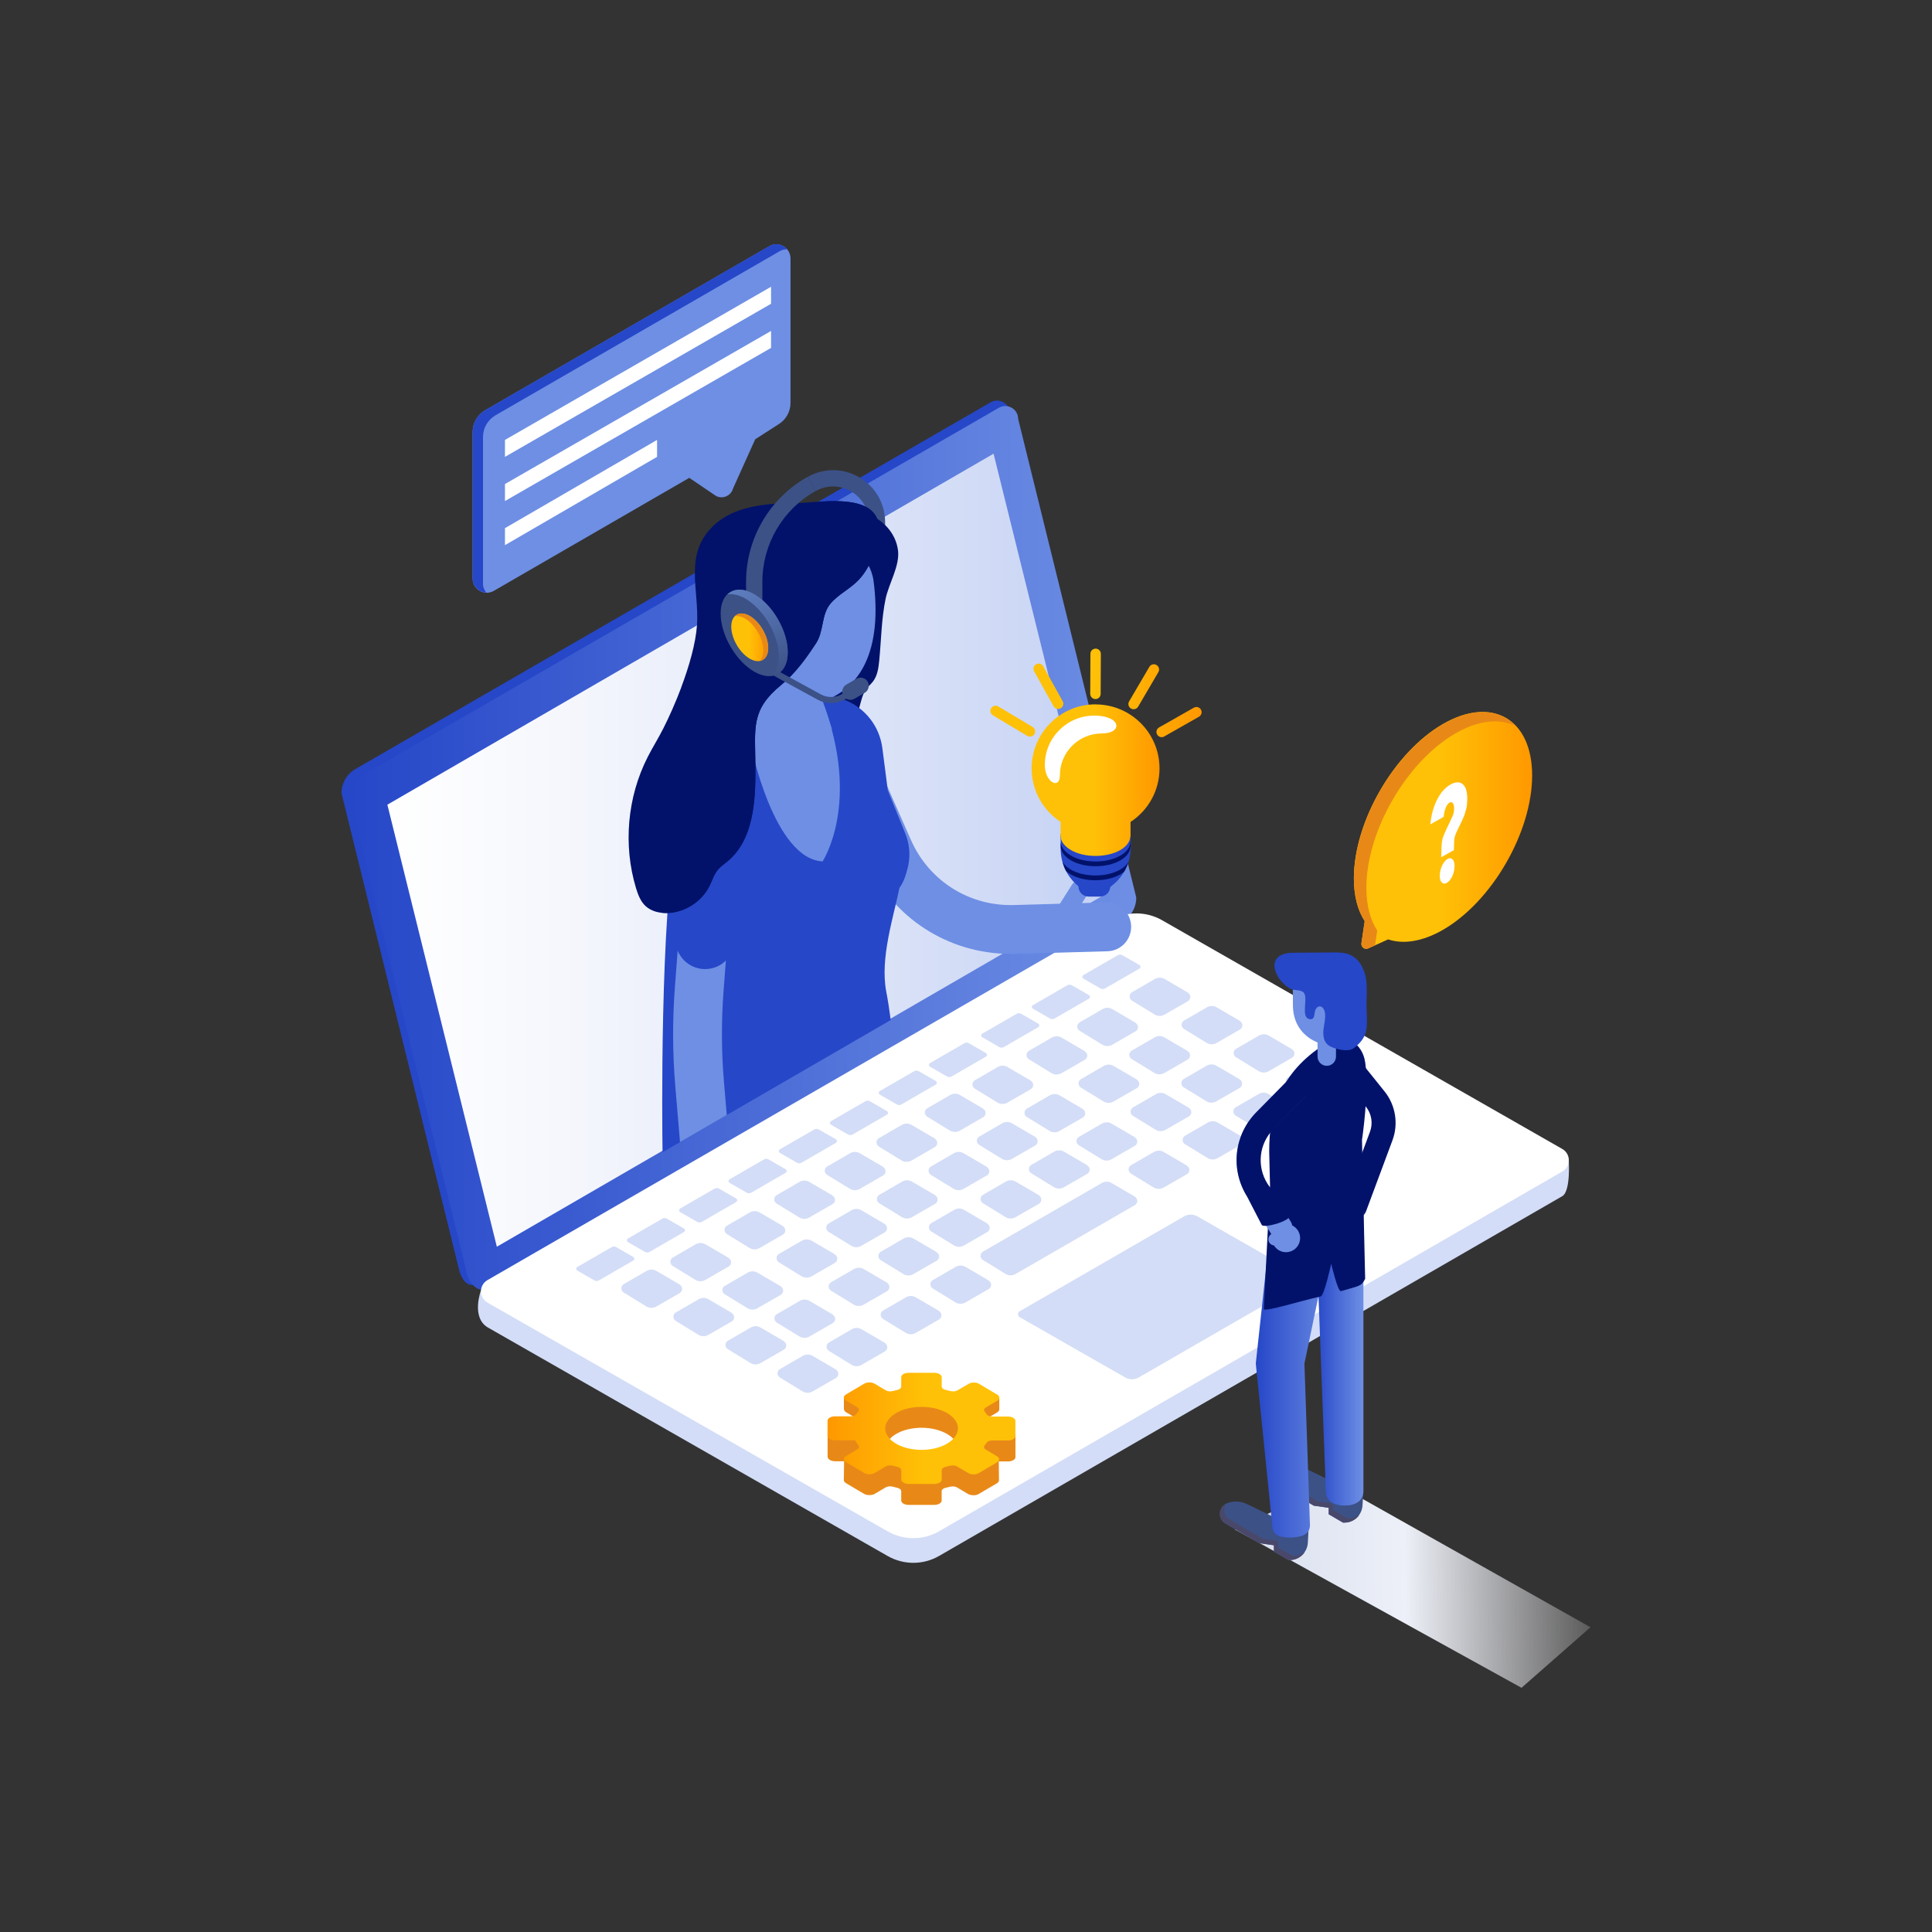 <?xml version="1.0" encoding="UTF-8"?>
<svg xmlns="http://www.w3.org/2000/svg" xmlns:xlink="http://www.w3.org/1999/xlink" viewBox="0 0 300 300">
  <rect x="0" y="0" width="300" height="300" fill="#333333" stroke="none"/>
  <defs>
    <style>
      .cls-1, .cls-2 {
        fill: #2647c8;
      }

      .cls-3 {
        fill: url(#Naamloos_verloop_36);
      }

      .cls-4 {
        fill: url(#linear-gradient-8);
      }

      .cls-5 {
        fill: url(#linear-gradient-7);
      }

      .cls-6 {
        fill: url(#linear-gradient-5);
      }

      .cls-7 {
        fill: url(#linear-gradient-6);
      }

      .cls-8 {
        fill: url(#linear-gradient-9);
      }

      .cls-9 {
        fill: url(#linear-gradient-4);
      }

      .cls-10 {
        fill: url(#linear-gradient-3);
      }

      .cls-11 {
        fill: url(#linear-gradient-2);
      }

      .cls-2 {
        mix-blend-mode: multiply;
      }

      .cls-12 {
        fill: url(#linear-gradient);
      }

      .cls-13 {
        isolation: isolate;
      }

      .cls-14 {
        fill: #49486a;
      }

      .cls-15 {
        fill: #d3ddf7;
      }

      .cls-16 {
        fill: #fff;
      }

      .cls-17 {
        fill: url(#linear-gradient-10);
      }

      .cls-18 {
        fill: #3c5186;
      }

      .cls-19 {
        fill: #e88917;
      }

      .cls-20 {
        fill: #02126a;
      }

      .cls-21 {
        fill: #2842a2;
      }

      .cls-22 {
        fill: #6e8fe4;
      }
    </style>
    <linearGradient id="Naamloos_verloop_36" data-name="Naamloos verloop 36" x1="225.39" y1="220.82" x2="280.38" y2="220.82" gradientTransform="translate(-36.94 29.35) rotate(-.9)" gradientUnits="userSpaceOnUse">
      <stop offset="0" stop-color="#d6dded"/>
      <stop offset=".48" stop-color="#edf0f8"/>
      <stop offset="1" stop-color="#fbfbfd" stop-opacity=".2"/>
    </linearGradient>
    <linearGradient id="linear-gradient" x1="54.31" y1="131.67" x2="176.44" y2="131.67" gradientUnits="userSpaceOnUse">
      <stop offset="0" stop-color="#2647c8"/>
      <stop offset="1" stop-color="#6e8fe4"/>
    </linearGradient>
    <linearGradient id="linear-gradient-2" x1="60.15" y1="132.02" x2="171.29" y2="132.02" gradientUnits="userSpaceOnUse">
      <stop offset="0" stop-color="#fff"/>
      <stop offset=".27" stop-color="#f4f6fc"/>
      <stop offset=".74" stop-color="#d7e0f7"/>
      <stop offset="1" stop-color="#c5d2f4"/>
    </linearGradient>
    <linearGradient id="linear-gradient-3" x1="204.24" y1="209.56" x2="211.7" y2="209.56" xlink:href="#linear-gradient"/>
    <linearGradient id="linear-gradient-4" x1="195" y1="211.93" x2="207.45" y2="211.93" xlink:href="#linear-gradient"/>
    <linearGradient id="linear-gradient-5" x1="122.52" y1="104.31" x2="114.94" y2="91.21" gradientUnits="userSpaceOnUse">
      <stop offset="0" stop-color="#3c5186"/>
      <stop offset=".12" stop-color="#40578d"/>
      <stop offset=".69" stop-color="#5572b0"/>
      <stop offset="1" stop-color="#5d7dbe"/>
    </linearGradient>
    <linearGradient id="linear-gradient-6" x1="113.55" y1="98.96" x2="119.29" y2="98.96" gradientUnits="userSpaceOnUse">
      <stop offset=".48" stop-color="#ffc107"/>
      <stop offset="1" stop-color="#ff9800"/>
    </linearGradient>
    <linearGradient id="linear-gradient-7" x1="160.2" y1="121.14" x2="180.07" y2="121.14" xlink:href="#linear-gradient-6"/>
    <linearGradient id="linear-gradient-8" x1="153.79" y1="107.59" x2="186.59" y2="107.59" xlink:href="#linear-gradient-6"/>
    <linearGradient id="linear-gradient-9" x1="210.23" y1="128.94" x2="237.91" y2="128.94" xlink:href="#linear-gradient-6"/>
    <linearGradient id="linear-gradient-10" x1="3140.47" y1="221.79" x2="3169.64" y2="221.79" gradientTransform="translate(3298.16) rotate(-180) scale(1 -1)" xlink:href="#linear-gradient-6"/>
  </defs>
  <g class="cls-13">
    <g id="Laag_1" data-name="Laag 1">
      <g>
        <polygon class="cls-3" points="207.09 230.22 191.74 237.49 236.26 262.08 246.97 252.68 207.09 230.22"/>
        <g>
          <path class="cls-1" d="M55.2,119.41l98.62-56.94c1.33-.77,3,.19,3,1.73l18.34,74.32c0,1.55-.83,2.99-2.17,3.76l-98.62,56.94c-1.33.77-2.37.13-3-1.73l-18.34-74.32c0-1.55.83-2.99,2.17-3.76Z"/>
          <path class="cls-12" d="M56.48,120.26l98.62-56.94c1.33-.77,3,.19,3,1.73l18.34,74.32c0,1.55-.83,2.99-2.17,3.76l-98.62,56.94c-1.33.77-2.56-.72-3-1.73l-18.34-74.32c0-1.55.83-2.99,2.17-3.76Z"/>
          <polygon class="cls-11" points="60.15 124.95 154.28 70.45 171.29 139.05 77.15 193.59 60.15 124.95"/>
          <path class="cls-15" d="M180.44,146.72l63.15,33.31s.35,4.93-1,5.71l-96.76,55.86c-2.47,1.43-5.51,1.43-7.99.02l-62.14-35.52c-2.57-1.59-1.02-5.72-1.02-5.72l97.77-53.64c2.47-1.43,5.51-1.43,7.99-.02Z"/>
          <path class="cls-16" d="M180.44,142.89l62.15,35.52c1.35.77,1.36,2.72,0,3.5l-96.76,55.86c-2.47,1.43-5.51,1.43-7.99.02l-62.14-35.52c-1.35-.77-1.36-2.72,0-3.5l96.76-55.86c2.47-1.43,5.51-1.43,7.99-.02Z"/>
          <path class="cls-15" d="M185.95,188.89l16.38,9.36c.36.2.36.72,0,.92l-25.5,14.72c-.65.38-1.45.38-2.11,0l-16.38-9.36c-.36-.2-.36-.72,0-.92l25.5-14.72c.65-.38,1.45-.38,2.11,0Z"/>
          <path class="cls-15" d="M173.58,148.32l-5.35,3.09c-.21.12-.21.43,0,.55l2.66,1.53c.21.12.48.12.69,0l5.35-3.09c.21-.12.21-.43,0-.55l-2.66-1.53c-.21-.12-.48-.12-.69,0Z"/>
          <path class="cls-15" d="M165.74,152.99l-5.35,3.09c-.21.12-.21.43,0,.55l2.66,1.53c.21.12.48.12.69,0l5.35-3.09c.21-.12.21-.43,0-.55l-2.66-1.53c-.21-.12-.48-.12-.69,0Z"/>
          <path class="cls-15" d="M157.87,157.42l-5.35,3.09c-.21.12-.21.43,0,.55l2.66,1.53c.21.12.48.12.69,0l5.35-3.09c.21-.12.21-.43,0-.55l-2.66-1.53c-.21-.12-.48-.12-.69,0Z"/>
          <path class="cls-15" d="M149.75,161.99l-5.35,3.09c-.21.12-.21.43,0,.55l2.66,1.53c.21.12.48.12.69,0l5.35-3.09c.21-.12.21-.43,0-.55l-2.66-1.53c-.21-.12-.48-.12-.69,0Z"/>
          <path class="cls-15" d="M141.96,166.33l-5.35,3.09c-.21.12-.21.43,0,.55l2.66,1.53c.21.12.48.12.69,0l5.35-3.09c.21-.12.21-.43,0-.55l-2.66-1.53c-.21-.12-.48-.12-.69,0Z"/>
          <path class="cls-15" d="M134.38,171l-5.35,3.09c-.21.12-.21.43,0,.55l2.66,1.53c.21.12.48.12.69,0l5.35-3.09c.21-.12.21-.43,0-.55l-2.66-1.53c-.21-.12-.48-.12-.69,0Z"/>
          <path class="cls-15" d="M126.45,175.38l-5.35,3.09c-.21.12-.21.43,0,.55l2.66,1.53c.21.12.48.12.69,0l5.35-3.09c.21-.12.21-.43,0-.55l-2.66-1.53c-.21-.12-.48-.12-.69,0Z"/>
          <path class="cls-15" d="M118.64,180.03l-5.35,3.09c-.21.12-.21.43,0,.55l2.66,1.53c.21.12.48.12.69,0l5.35-3.09c.21-.12.21-.43,0-.55l-2.66-1.53c-.21-.12-.48-.12-.69,0Z"/>
          <path class="cls-15" d="M110.96,184.57l-5.35,3.09c-.21.12-.21.43,0,.55l2.66,1.53c.21.12.48.12.69,0l5.35-3.09c.21-.12.21-.43,0-.55l-2.66-1.53c-.21-.12-.48-.12-.69,0Z"/>
          <path class="cls-15" d="M102.85,189.23l-5.35,3.09c-.21.12-.21.43,0,.55l2.66,1.53c.21.12.48.12.69,0l5.35-3.09c.21-.12.21-.43,0-.55l-2.66-1.53c-.21-.12-.48-.12-.69,0Z"/>
          <path class="cls-15" d="M94.99,193.65l-5.35,3.09c-.21.12-.21.43,0,.55l2.66,1.53c.21.12.48.12.69,0l5.35-3.09c.21-.12.21-.43,0-.55l-2.66-1.53c-.21-.12-.48-.12-.69,0Z"/>
          <g>
            <path class="cls-15" d="M184.48,154.14l-3.63-2.12c-.47-.28-1.05-.28-1.53,0l-3.54,2.05c-.5.29-.5,1-.02,1.3l3.52,2.16c.47.29,1.07.3,1.55.02l3.63-2.09c.5-.29.5-1.01,0-1.3Z"/>
            <path class="cls-15" d="M176.35,158.82l-3.63-2.12c-.47-.28-1.05-.28-1.53,0l-3.54,2.05c-.5.29-.51,1-.02,1.3l3.52,2.16c.47.29,1.07.3,1.55.02l3.63-2.09c.5-.29.5-1.01,0-1.3Z"/>
            <path class="cls-15" d="M168.47,163.24l-3.63-2.12c-.47-.28-1.05-.28-1.53,0l-3.54,2.05c-.5.29-.5,1-.02,1.3l3.52,2.16c.47.29,1.07.3,1.55.02l3.63-2.09c.5-.29.5-1.01,0-1.3Z"/>
            <path class="cls-15" d="M160.08,167.81l-3.63-2.12c-.47-.28-1.05-.28-1.53,0l-3.54,2.05c-.5.29-.51,1-.02,1.3l3.52,2.16c.47.29,1.07.3,1.55.02l3.63-2.09c.5-.29.5-1.01,0-1.31Z"/>
            <path class="cls-15" d="M152.69,172.16l-3.63-2.12c-.47-.28-1.05-.28-1.53,0l-3.54,2.05c-.5.29-.5,1-.02,1.3l3.52,2.16c.47.29,1.07.3,1.55.02l3.63-2.09c.5-.29.5-1.01,0-1.31Z"/>
            <path class="cls-15" d="M145.18,176.8l-3.63-2.12c-.47-.28-1.05-.28-1.53,0l-3.54,2.05c-.5.29-.5,1-.02,1.3l3.52,2.16c.47.29,1.07.3,1.55.02l3.63-2.09c.5-.29.5-1.01,0-1.31Z"/>
            <path class="cls-15" d="M137.15,181.2l-3.63-2.12c-.47-.28-1.05-.28-1.53,0l-3.54,2.05c-.5.29-.5,1-.02,1.3l3.52,2.16c.47.29,1.07.3,1.55.02l3.63-2.09c.5-.29.5-1.01,0-1.3Z"/>
            <path class="cls-15" d="M129.3,185.65l-3.63-2.12c-.47-.28-1.05-.28-1.53,0l-3.54,2.05c-.5.29-.5,1-.02,1.3l3.52,2.16c.47.29,1.07.3,1.55.02l3.63-2.09c.5-.29.5-1.01,0-1.3Z"/>
            <path class="cls-15" d="M121.58,190.39l-3.63-2.12c-.47-.28-1.05-.28-1.53,0l-3.54,2.05c-.5.29-.5,1-.02,1.3l3.52,2.16c.47.29,1.07.3,1.55.02l3.63-2.09c.5-.29.5-1.01,0-1.31Z"/>
            <path class="cls-15" d="M113.17,195.34l-3.63-2.12c-.47-.28-1.05-.28-1.53,0l-3.54,2.05c-.5.29-.5,1-.02,1.3l3.52,2.16c.47.29,1.07.3,1.55.02l3.63-2.09c.5-.29.5-1.01,0-1.3Z"/>
            <path class="cls-15" d="M105.56,199.47l-3.63-2.12c-.47-.28-1.05-.28-1.53,0l-3.54,2.05c-.5.29-.5,1-.02,1.3l3.52,2.16c.47.29,1.07.3,1.55.02l3.63-2.09c.5-.29.5-1.01,0-1.31Z"/>
          </g>
          <g>
            <path class="cls-15" d="M192.56,158.54l-3.63-2.12c-.47-.28-1.05-.28-1.53,0l-3.54,2.05c-.5.29-.5,1-.02,1.3l3.52,2.16c.47.29,1.07.3,1.55.02l3.63-2.09c.5-.29.5-1.01,0-1.31Z"/>
            <path class="cls-15" d="M184.44,163.21l-3.63-2.12c-.47-.28-1.05-.28-1.53,0l-3.54,2.05c-.5.29-.5,1-.02,1.3l3.52,2.16c.47.29,1.07.3,1.55.02l3.63-2.09c.5-.29.5-1.01,0-1.3Z"/>
            <path class="cls-15" d="M176.55,167.64l-3.63-2.12c-.47-.28-1.05-.28-1.53,0l-3.54,2.05c-.5.29-.5,1-.02,1.3l3.52,2.16c.47.29,1.07.3,1.55.02l3.63-2.09c.5-.29.5-1.01,0-1.3Z"/>
            <path class="cls-15" d="M168.16,172.21l-3.63-2.12c-.47-.28-1.05-.28-1.53,0l-3.54,2.05c-.5.29-.5,1-.02,1.3l3.52,2.16c.47.29,1.07.3,1.55.02l3.63-2.09c.5-.29.5-1.01,0-1.3Z"/>
            <path class="cls-15" d="M160.77,176.55l-3.63-2.12c-.47-.28-1.05-.28-1.53,0l-3.54,2.05c-.5.29-.51,1-.02,1.3l3.52,2.16c.47.29,1.07.3,1.55.02l3.63-2.09c.5-.29.5-1.01,0-1.31Z"/>
            <path class="cls-15" d="M153.26,181.2l-3.63-2.12c-.47-.28-1.05-.28-1.53,0l-3.54,2.05c-.5.29-.5,1-.02,1.3l3.52,2.16c.47.29,1.07.3,1.55.02l3.63-2.09c.5-.29.5-1.01,0-1.31Z"/>
            <path class="cls-15" d="M145.24,185.6l-3.63-2.12c-.47-.28-1.05-.28-1.53,0l-3.54,2.05c-.5.29-.5,1-.02,1.3l3.52,2.16c.47.29,1.07.3,1.55.02l3.63-2.09c.5-.29.5-1.01,0-1.3Z"/>
            <path class="cls-15" d="M137.38,190.05l-3.63-2.12c-.47-.28-1.05-.28-1.53,0l-3.54,2.05c-.5.29-.5,1-.02,1.3l3.52,2.16c.47.29,1.07.3,1.55.02l3.63-2.09c.5-.29.5-1.01,0-1.31Z"/>
            <path class="cls-15" d="M129.66,194.78l-3.63-2.12c-.47-.28-1.05-.28-1.53,0l-3.54,2.05c-.5.29-.5,1-.02,1.3l3.52,2.16c.47.29,1.07.3,1.55.02l3.63-2.09c.5-.29.5-1.01,0-1.3Z"/>
            <path class="cls-15" d="M121.25,199.74l-3.63-2.12c-.47-.28-1.05-.28-1.53,0l-3.54,2.05c-.5.29-.5,1-.02,1.3l3.52,2.16c.47.29,1.07.3,1.55.02l3.63-2.09c.5-.29.5-1.01,0-1.31Z"/>
            <path class="cls-15" d="M113.64,203.87l-3.63-2.12c-.47-.28-1.05-.28-1.53,0l-3.54,2.05c-.5.29-.5,1-.02,1.3l3.52,2.16c.47.29,1.07.3,1.55.02l3.63-2.09c.5-.29.5-1.01,0-1.31Z"/>
          </g>
          <g>
            <path class="cls-15" d="M200.64,162.93l-3.63-2.12c-.47-.28-1.05-.28-1.53,0l-3.54,2.05c-.5.29-.5,1-.02,1.3l3.52,2.16c.47.29,1.07.3,1.55.02l3.63-2.09c.5-.29.5-1.01,0-1.31Z"/>
            <path class="cls-15" d="M192.52,167.61l-3.63-2.12c-.47-.28-1.05-.28-1.53,0l-3.54,2.05c-.5.29-.5,1-.02,1.3l3.52,2.16c.47.29,1.07.3,1.55.02l3.63-2.09c.5-.29.5-1.01,0-1.31Z"/>
            <path class="cls-15" d="M184.63,172.03l-3.63-2.12c-.47-.28-1.05-.28-1.53,0l-3.54,2.05c-.5.29-.5,1-.02,1.3l3.52,2.16c.47.29,1.07.3,1.55.02l3.63-2.09c.5-.29.5-1.01,0-1.31Z"/>
            <path class="cls-15" d="M176.24,176.6l-3.63-2.12c-.47-.28-1.05-.28-1.53,0l-3.54,2.05c-.5.29-.5,1-.02,1.3l3.52,2.16c.47.29,1.07.3,1.55.02l3.63-2.09c.5-.29.5-1.01,0-1.31Z"/>
            <path class="cls-15" d="M168.85,180.95l-3.63-2.12c-.47-.28-1.05-.28-1.53,0l-3.54,2.05c-.5.29-.5,1-.02,1.3l3.52,2.16c.47.29,1.07.3,1.55.02l3.63-2.09c.5-.29.5-1.01,0-1.3Z"/>
            <path class="cls-15" d="M161.34,185.6l-3.63-2.12c-.47-.28-1.05-.28-1.53,0l-3.54,2.05c-.5.29-.5,1-.02,1.3l3.52,2.16c.47.29,1.07.3,1.55.02l3.63-2.09c.5-.29.5-1.01,0-1.3Z"/>
            <path class="cls-15" d="M153.32,189.99l-3.63-2.12c-.47-.28-1.05-.28-1.53,0l-3.54,2.05c-.5.29-.5,1-.02,1.3l3.52,2.16c.47.29,1.07.3,1.55.02l3.63-2.09c.5-.29.5-1.01,0-1.3Z"/>
            <path class="cls-15" d="M145.47,194.44l-3.63-2.12c-.47-.28-1.05-.28-1.53,0l-3.54,2.05c-.5.29-.5,1-.02,1.3l3.52,2.16c.47.29,1.07.3,1.55.02l3.63-2.09c.5-.29.5-1.01,0-1.31Z"/>
            <path class="cls-15" d="M137.75,199.18l-3.63-2.12c-.47-.28-1.05-.28-1.53,0l-3.54,2.05c-.5.29-.5,1-.02,1.3l3.52,2.16c.47.29,1.07.3,1.55.02l3.63-2.09c.5-.29.5-1.01,0-1.31Z"/>
            <path class="cls-15" d="M129.33,204.13l-3.63-2.12c-.47-.28-1.05-.28-1.53,0l-3.54,2.05c-.5.29-.5,1-.02,1.3l3.52,2.16c.47.29,1.07.3,1.55.02l3.63-2.09c.5-.29.5-1.01,0-1.3Z"/>
            <path class="cls-15" d="M121.73,208.26l-3.63-2.12c-.47-.28-1.05-.28-1.53,0l-3.54,2.05c-.5.29-.51,1-.02,1.3l3.52,2.16c.47.29,1.07.3,1.55.02l3.63-2.09c.5-.29.5-1.01,0-1.31Z"/>
          </g>
          <g>
            <path class="cls-15" d="M208.72,167.33l-3.63-2.12c-.47-.28-1.05-.28-1.53,0l-3.54,2.05c-.5.29-.5,1-.02,1.3l3.52,2.16c.47.29,1.07.3,1.55.02l3.63-2.09c.5-.29.5-1.01,0-1.31Z"/>
            <path class="cls-15" d="M200.6,172l-3.63-2.12c-.47-.28-1.05-.28-1.53,0l-3.54,2.05c-.5.29-.5,1-.02,1.3l3.52,2.16c.47.29,1.07.3,1.55.02l3.63-2.09c.5-.29.5-1.01,0-1.31Z"/>
            <path class="cls-15" d="M192.71,176.43l-3.63-2.12c-.47-.28-1.05-.28-1.53,0l-3.54,2.05c-.5.29-.5,1-.02,1.3l3.52,2.16c.47.29,1.07.3,1.55.02l3.63-2.09c.5-.29.5-1.01,0-1.31Z"/>
            <path class="cls-15" d="M184.33,181l-3.63-2.12c-.47-.28-1.05-.28-1.53,0l-3.54,2.05c-.5.29-.51,1-.02,1.3l3.52,2.16c.47.29,1.07.3,1.55.02l3.63-2.09c.5-.29.5-1.01,0-1.3Z"/>
            <path class="cls-15" d="M176.24,185.82l-3.63-2.12c-.47-.28-1.05-.28-1.53,0l-18.44,10.65c-.5.29-.5,1-.02,1.3l3.52,2.16c.47.29,1.07.3,1.55.02l18.53-10.7c.5-.29.5-1.01,0-1.3Z"/>
            <path class="cls-15" d="M153.55,198.84l-3.63-2.12c-.47-.28-1.05-.28-1.53,0l-3.54,2.05c-.5.29-.5,1-.02,1.3l3.52,2.16c.47.29,1.07.3,1.55.02l3.63-2.09c.5-.29.5-1.01,0-1.3Z"/>
            <path class="cls-15" d="M145.83,203.57l-3.63-2.12c-.47-.28-1.05-.28-1.53,0l-3.54,2.05c-.5.29-.5,1-.02,1.3l3.52,2.16c.47.29,1.07.3,1.55.02l3.63-2.09c.5-.29.5-1.01,0-1.31Z"/>
            <path class="cls-15" d="M137.42,208.53l-3.63-2.12c-.47-.28-1.05-.28-1.53,0l-3.54,2.05c-.5.29-.5,1-.02,1.3l3.52,2.16c.47.29,1.07.3,1.55.02l3.63-2.09c.5-.29.5-1.01,0-1.31Z"/>
            <path class="cls-15" d="M129.81,212.66l-3.63-2.12c-.47-.28-1.05-.28-1.53,0l-3.54,2.05c-.5.29-.5,1-.02,1.3l3.52,2.16c.47.29,1.07.3,1.55.02l3.63-2.09c.5-.29.5-1.01,0-1.31Z"/>
          </g>
          <path class="cls-20" d="M210.38,189.28c.76,0,1.47-.47,1.75-1.22l4.1-11.02c.94-2.54.47-5.43-1.22-7.54l-4.16-5.18c-.65-.8-1.82-.93-2.63-.28-.8.65-.93,1.82-.28,2.63l4.16,5.18c.88,1.09,1.12,2.58.63,3.89l-4.1,11.02c-.36.97.13,2.04,1.1,2.4.22.08.43.12.65.12Z"/>
          <path class="cls-18" d="M200.04,242.24l-2.22-1.3v-1l-2.31-.33-5.21-3.02c-1.3-.75-1.13-2.68.28-3.2h0c1-.36,2.1-.31,3.05.16l4.01,1.95,5.55,2.04-.11,2.03c-.09,1.5-1.33,2.67-2.83,2.67h-.22Z"/>
          <path class="cls-14" d="M200.9,241.6h-.22l-2.22-1.3v-1l-2.31-.33-5.21-3.02c-.91-.52-1.08-1.61-.64-2.4-1.14.66-1.21,2.35,0,3.05l5.21,3.02,2.31.33v1l2.22,1.3h.22c.95,0,1.8-.47,2.31-1.2-.47.34-1.04.55-1.66.55Z"/>
          <path class="cls-18" d="M208.54,236.43l-2.22-1.3v-1l-2.31-.33-5.21-3.02c-1.3-.75-1.13-2.68.28-3.2h0c1-.36,2.1-.31,3.05.16l4.01,1.95,5.55,2.04-.12,2.03c-.09,1.5-1.33,2.67-2.83,2.67h-.22Z"/>
          <path class="cls-14" d="M209.41,235.78h-.22l-2.22-1.3v-1l-2.31-.33-5.21-3.02c-.91-.52-1.08-1.61-.64-2.4-1.14.66-1.21,2.35,0,3.05l5.21,3.02,2.31.33v1l2.22,1.3h.22c.95,0,1.8-.47,2.31-1.2-.47.34-1.04.55-1.66.55Z"/>
          <path class="cls-10" d="M208.79,233.78c-1.61,0-2.92-.66-2.92-2.27l-1.62-43.25c0-1.61,2.93-2.92,4.54-2.92s2.92,1.31,2.92,2.92v43.25c0,1.61-1.31,2.27-2.92,2.27Z"/>
          <path class="cls-9" d="M200.48,238.75c-1.51,0-2.78-.18-2.91-1.71l-2.57-25.3.02-.22,2.56-23.7c.11-1.61,1.49-2.83,3.11-2.71,1.61.11,6.87,1.54,6.76,3.15l-4.9,23.48.85,24.83c.13,1.61-1.07,2.04-2.68,2.17-.08,0-.16,0-.24,0Z"/>
          <path class="cls-20" d="M211.97,164.89c-.4-2.77-2.99-4.58-5.45-3.25h0c-.26.15-.53.31-.78.48-7.05,4.5-8.66,10.36-8.66,16.69l.13,5.35-.97,19.15c.5.33,5.63-1.29,8.84-2,.54-.12,1.63-5.07,1.63-5.07,0,0,1.02,4.4,1.52,4.25,2.82-.86,3.12-.67,3.75-1.91l-.49-21.58s1.15-7.52.49-12.1Z"/>
          <path class="cls-22" d="M206.02,165.5h0c-.79,0-1.43-.64-1.43-1.43v-6.6h2.86v6.6c0,.79-.64,1.43-1.43,1.43Z"/>
          <path class="cls-22" d="M209.39,162.76h0c-4.76,0-8.63-1.99-8.63-6.76v-5.57h8.63v12.32Z"/>
          <path class="cls-1" d="M212.21,156.78c-.01-.32-.02-.64-.02-.96.02-1.25.12-2.5-.06-3.74-.23-1.55-1.02-3.15-2.45-3.8-.86-.39-1.83-.39-2.78-.38-1.91.01-3.83.02-5.74.04-.84,0-1.76.03-2.48.52-1.36.92-.69,2.67.12,3.71.44.56.99,1.08,1.64,1.39.62.3,1.68.05,2.08.68.56.87-.5,3.65.72,3.98.94.26.81-.71.96-1.25.09-.34.35-.68.7-.7.44-.02.74.46.82.9.16.86-.09,1.74-.2,2.61-.11.87-.02,1.86.64,2.44.24.21.53.34.82.45.87.32,2.46.7,3.26.07,1.14-.89,1.86-1.8,1.99-3.29.08-.89.01-1.78-.02-2.67Z"/>
          <path class="cls-22" d="M197.5,192.25c0,1.21.98,2.19,2.19,2.19s2.19-.98,2.19-2.19-.98-2.19-2.19-2.19-2.19.98-2.19,2.19Z"/>
          <path class="cls-22" d="M196.95,192.44c0,.53.43.95.95.95s.95-.43.95-.95-.43-.95-.95-.95-.95.43-.95.95Z"/>
          <path class="cls-22" d="M198.91,192.44c.33,0,.66-.09.95-.27.84-.53,1.09-1.63.57-2.47l-3.8-6.07c-1.64-2.61-1.27-5.97.9-8.17l5.05-5.12c.7-.71.69-1.84-.02-2.54-.7-.7-1.84-.69-2.54.02l-5.05,5.12c-3.34,3.38-3.91,8.56-1.38,12.59l3.8,6.07c.34.54.93.84,1.52.84Z"/>
          <path class="cls-20" d="M195.93,190.22l-2.28-4.41c-2.63-4.2-2.04-9.6,1.44-13.12l5.26-5.34c.72-.74,1.91-.74,2.64-.02.74.72.74,1.91.02,2.64l-5.26,5.34c-2.26,2.29-2.64,5.79-.93,8.51l3.39,4.82c.55.87-3.92,2.13-4.28,1.57Z"/>
          <path class="cls-18" d="M137.44,81.59h-2.53v-.49c0-1.99-1.02-3.78-2.74-4.79-1.72-1.01-3.78-1.03-5.51-.06l-1.23-2.21c2.53-1.41,5.53-1.38,8.02.09,2.5,1.47,3.99,4.07,3.99,6.97v.49Z"/>
          <path class="cls-20" d="M122.37,90.49c.43-1.26,1.01-2.46,1.6-3.66.97-1.98,1.97-4,3.48-5.61,3.82-4.07,11.36-1.22,12,4.31.27,2.35-1.45,5.15-1.93,7.43-.66,3.17-.68,6.46-1,9.67-.11,1.13-.28,2.31-.97,3.2-.33.43-.76.77-1.08,1.21-.41.56-.6,1.25-.79,1.92-.5,1.82-1,3.64-1.5,5.45-.64,2.31-1.35,4.74-3.11,6.36-1.76,1.62-4.94,1.93-6.36,0-.43-.58-.64-1.29-.83-1.99-1.34-4.92-1.69-10.1-1.06-15.15.52-4.16.22-9.21,1.55-13.15Z"/>
          <path class="cls-22" d="M156.94,148.12c-9.74,0-18.47-5.66-22.43-14.63l-5.43-12.29c-.85-1.92.02-4.15,1.94-5,1.92-.84,4.15.02,5,1.94l5.43,12.29c2.83,6.42,9.17,10.38,16.2,10.1l14.05-.4c2.08-.1,3.86,1.54,3.94,3.64.08,2.09-1.54,3.86-3.64,3.94l-14.05.4c-.34.01-.68.02-1.01.02Z"/>
          <path class="cls-1" d="M137.62,154.01c-1.01-5.32,1.16-11.62,2.13-16.55,1.59-2.37,1.9-5.37.83-8.01l-2.72-6.71-.84-6.52c-.91-7.12-9.14-10.64-14.92-6.38l-12.92,9.53c-3.03,2.24-3.45,5.98-4.13,9.68-2.56,13.93-2.24,45.16-2.17,49.87l35.43-20.53c-.2-1.52-.42-3.02-.69-4.39Z"/>
          <path class="cls-22" d="M127.73,133.76s6.04-9.07,0-24.86c-.81-2.13-4.04-8.17-4.04-8.17l-8.99,1.16,1.56,12.07c.32,2.48,4.05,19.42,11.47,19.8Z"/>
          <path class="cls-2" d="M120.76,147.47c10.6-5.32,7.38-7.48,8.66-7.69,2.79-.46,2.68.82,8.02-1.81,2.21-1.09,3.46-3.49,3.46-5.95v1.94c0,2.46-1.32,4.73-3.46,5.95l-4.38,1.91c-1.68.73-3.3,1.61-4.83,2.63l-7.48,4.96c-2.76,1.57-6.2-.42-6.2-3.6v-1.94c0,3.18,3.36,5.03,6.2,3.6Z"/>
          <path class="cls-22" d="M115.85,110.74l.77-9.1,7.08-.91s3.22,6.05,4.04,8.17c.32.83,1.2,3.55,1.45,4.34-.01,0-.02,0-.04,0-1.89.33-3.83.15-5.68-.37l-7.62-2.14h0Z"/>
          <path class="cls-22" d="M112.42,168.05c-.4-4.72-.42-9.51-.06-14.23l1.45-19.1c.16-2.09-1.41-3.91-3.49-4.07-2.09-.16-3.91,1.41-4.07,3.49l-1.45,19.1c-.39,5.12-.37,10.32.06,15.44l.73,8.67,7.26-4.21-.43-5.1Z"/>
          <path class="cls-22" d="M115.85,110.74l8.85-1.14c9.75-1.26,12.21-9.61,10.95-19.36h0c-.49-3.82-3.99-6.52-7.82-6.03l-15.15,1.95,3.17,24.58Z"/>
          <path class="cls-1" d="M109.89,150.46c2.13-.18,3.91-1.85,4.16-4.05l1.35-12.21c.29-2.52-1.52-4.8-4.04-5.09-2.53-.29-4.8,1.52-5.09,4.04l-1.35,12.21c-.29,2.52,1.52,4.8,4.04,5.09.31.04.62.04.93.01Z"/>
          <path class="cls-20" d="M105.77,106.76c1.25-3.32,2.26-6.86,2.46-9.7.37-5.5-2.09-10.95,2.51-15.39,3.31-3.19,8.37-3.52,12.97-3.56,3.08-.03,10.82-1.49,12.46,2.37.22.51.21,1.09.17,1.65-.18,2.88-1.03,5.84-3.02,7.93-1.31,1.38-3.16,2.23-4.38,3.69-1.44,1.73-.98,4.24-2.23,6.14-1.55,2.36-3.21,4.67-5.42,6.48-4.75,3.87-4.04,6.67-3.99,12.65.04,5.31-.26,11.37-4.36,14.75-.5.41-1.05.77-1.46,1.27-.61.72-.88,1.67-1.3,2.51-1.2,2.43-3.79,4.11-6.49,4.22-1.24.05-2.55-.24-3.46-1.09-.77-.72-1.16-1.76-1.47-2.77-2.02-6.68-1.36-14.14,1.81-20.36.77-1.51,1.68-2.95,2.44-4.46.9-1.78,1.89-4,2.77-6.33Z"/>
          <path class="cls-20" d="M136.17,80.48c-1.08-2.54-4.8-2.78-8.1-2.63,2.59.09,5.03.67,5.87,2.65.22.51.21,1.09.17,1.65-.18,2.88-1.03,5.84-3.02,7.93-1.31,1.38-3.16,2.23-4.38,3.69-1.44,1.73-.98,4.24-2.23,6.14-1.55,2.36-3.21,4.67-5.42,6.48-4.75,3.87-4.04,6.67-3.99,12.65.04,5.31-.26,11.37-4.36,14.75-.5.41-1.05.77-1.46,1.27-.61.72-.88,1.67-1.3,2.51-1.05,2.14-3.18,3.69-5.52,4.11.42.07.84.11,1.26.09,2.71-.11,5.3-1.79,6.49-4.22.42-.85.69-1.79,1.3-2.51.42-.5.96-.86,1.46-1.27,4.1-3.37,4.4-9.44,4.36-14.75-.04-5.98-.75-8.77,3.99-12.65,2.21-1.81,3.87-4.12,5.42-6.48,1.25-1.91.79-4.42,2.23-6.14,1.22-1.46,3.07-2.31,4.38-3.69,1.99-2.09,2.83-5.05,3.02-7.93.04-.56.05-1.14-.17-1.65Z"/>
          <path class="cls-18" d="M118.38,101.75h-2.53v-11.41c0-6.76,3.67-13.01,9.58-16.31l1.23,2.21c-5.11,2.85-8.28,8.25-8.28,14.1v11.41Z"/>
          <path class="cls-18" d="M129.05,109.18c-.72,0-1.44-.18-2.08-.53l-6.77-3.7.5-.82,6.77,3.7c.98.53,2.19.53,3.17,0l2.79-1.53.5.82-2.79,1.52c-.64.35-1.36.53-2.08.53Z"/>
          <g>
            <path class="cls-18" d="M117.11,92.26c-2.86-1.65-5.21-.3-5.21,3.01,0,3.31,2.34,7.37,5.21,9.02,2.86,1.65,5.21.3,5.21-3.01s-2.34-7.37-5.21-9.02Z"/>
            <path class="cls-6" d="M117.11,92.26c-1.7-.98-3.2-.88-4.16.04.81-.13,1.76.06,2.78.65,2.86,1.65,5.21,5.71,5.21,9.02,0,1.34-.4,2.34-1.05,2.97,1.45-.23,2.43-1.53,2.43-3.66,0-3.31-2.34-7.37-5.21-9.02Z"/>
            <path class="cls-7" d="M116.42,95.65c-1.58-.91-2.87-.17-2.87,1.66,0,1.82,1.29,4.06,2.87,4.97s2.87.17,2.87-1.66-1.29-4.06-2.87-4.97Z"/>
            <path class="cls-19" d="M116.42,95.65c-.94-.54-1.77-.49-2.29.02.44-.07.97.04,1.53.36,1.58.91,2.87,3.15,2.87,4.97,0,.74-.22,1.29-.58,1.64.8-.13,1.34-.84,1.34-2.02,0-1.82-1.29-4.06-2.87-4.97Z"/>
          </g>
          <path class="cls-18" d="M132.05,108.67c-.44,0-.86-.23-1.1-.63-.35-.6-.14-1.38.46-1.73l1.59-.92c.6-.35,1.38-.14,1.73.46.35.6.14,1.38-.46,1.73l-1.59.92c-.2.11-.42.17-.63.17Z"/>
          <path class="cls-22" d="M164.27,143.48h0c-.66-.42-.86-1.3-.44-1.96l2.64-4.17c.42-.66,1.3-.86,1.96-.44h0c.66.42.86,1.3.44,1.96l-2.64,4.17c-.42.66-1.3.86-1.96.44Z"/>
          <path class="cls-1" d="M172.91,137.31l-.54.46h-4.76l-.52-.48c-1.52-1.4-2.39-3.38-2.39-5.45v-2.07h10.87v1.86c0,2.19-.97,4.27-2.65,5.68Z"/>
          <path class="cls-1" d="M170.82,139.22h-1.78c-.87,0-1.58-.71-1.58-1.58h4.94c0,.87-.71,1.58-1.58,1.58Z"/>
          <path class="cls-21" d="M173.95,127.56c-2.11-1.22-5.56-1.22-7.67,0-2.11,1.22-2.11,3.21,0,4.43,2.11,1.22,5.56,1.22,7.67,0,2.11-1.22,2.11-3.21,0-4.43Z"/>
          <path class="cls-5" d="M170.13,109.37c-5.49,0-9.94,4.45-9.94,9.94,0,3.48,1.79,6.54,4.5,8.31v2.25h0c.03.77.6,1.55,1.62,2.14,2.09,1.21,5.56,1.19,7.65-.01,1.01-.59,1.53-1.35,1.56-2.12h.03v-2.25c2.71-1.77,4.5-4.83,4.5-8.31,0-5.49-4.45-9.94-9.94-9.94Z"/>
          <path class="cls-16" d="M164.58,120.39c0-3.59,2.91-6.5,6.5-6.5,3.32,0,3.06-2.77-1.17-2.77s-7.67,3.43-7.67,7.67c0,2.69,2.34,3.88,2.34,1.6Z"/>
          <path class="cls-20" d="M173.97,132.86c-2.09,1.21-5.56,1.22-7.65.01-1.01-.59-1.59-1.37-1.62-2.14v.74c.03.77.6,1.55,1.62,2.14,2.09,1.21,5.56,1.19,7.65-.01,1.01-.59,1.53-1.35,1.56-2.12h.03v-.74h-.03c-.03.77-.55,1.54-1.56,2.12Z"/>
          <path class="cls-20" d="M173.94,135.03c-2.09,1.21-5.56,1.22-7.65.01-.6-.34-1.04-.76-1.31-1.19.14.48.32.95.55,1.39.22.2.47.38.76.55,2.09,1.21,5.56,1.19,7.65-.01.24-.14.44-.28.63-.44.28-.48.5-.99.66-1.52-.25.44-.68.86-1.29,1.21Z"/>
          <path class="cls-4" d="M170.1,108.55h0c-.45,0-.81-.37-.81-.81l.03-6.21c0-.45.36-.81.81-.81h0c.45,0,.81.37.81.81l-.03,6.21c0,.45-.36.81-.81.81ZM176.73,109.73l3.14-5.36c.23-.39.1-.88-.29-1.11-.39-.23-.88-.1-1.11.29l-3.14,5.36c-.23.39-.1.88.29,1.11.13.08.27.11.41.11.28,0,.55-.14.7-.4ZM180.78,114.36l5.4-3.07c.39-.22.53-.72.3-1.1-.22-.39-.71-.52-1.1-.3l-5.4,3.07c-.39.22-.53.72-.3,1.1.15.26.42.41.7.41.14,0,.27-.03.4-.11ZM160.62,113.99c.23-.38.1-.88-.28-1.11l-5.33-3.19c-.38-.23-.88-.11-1.11.28-.23.38-.1.88.28,1.11l5.33,3.19c.13.08.27.11.42.11.28,0,.54-.14.7-.39ZM164.7,109.98c.39-.22.53-.71.31-1.1l-3.02-5.43c-.22-.39-.71-.53-1.1-.31-.39.22-.53.71-.31,1.1l3.02,5.43c.15.27.42.42.71.42.13,0,.27-.03.39-.1Z"/>
          <path class="cls-8" d="M237.91,120.41c0,8.79-6.23,19.58-13.84,23.97-3.21,1.85-6.17,2.27-8.52,1.49l-3.09,1.39c-.55.25-1.15-.21-1.06-.8l.51-3.43c-1.07-1.65-1.68-3.89-1.68-6.64,0-8.79,6.23-19.58,13.84-23.97,7.61-4.39,13.84-.8,13.84,7.99Z"/>
          <path class="cls-19" d="M213.85,144.49c-1.07-1.65-1.68-3.89-1.68-6.64,0-8.79,6.23-19.58,13.84-23.97,3.64-2.1,6.95-2.36,9.42-1.11-2.51-2.71-6.67-3.05-11.36-.34-7.61,4.39-13.84,15.18-13.84,23.97,0,2.75.61,4.99,1.68,6.64l-.51,3.43c-.09.59.51,1.05,1.06.8l1.05-.47.35-2.31Z"/>
          <path class="cls-16" d="M225.77,132l-1.98,1.11.05-1.58c.02-.58.08-1.03.18-1.37.1-.34.31-.84.62-1.49l.93-1.97c.14-.33.21-.69.22-1.09.01-.4-.05-.69-.18-.88-.13-.19-.31-.22-.54-.09-.23.13-.42.39-.58.79-.16.4-.27.87-.32,1.41l-2.07,1.17c.14-1.46.49-2.74,1.05-3.84.56-1.1,1.25-1.88,2.06-2.34.81-.46,1.46-.47,1.95-.04.49.43.71,1.27.67,2.54-.02.56-.07,1-.17,1.33-.1.32-.16.55-.2.69-.04.14-.12.36-.26.67-.13.31-.22.51-.27.61-.22.45-.43.88-.62,1.28-.2.4-.33.71-.39.93-.07.22-.11.52-.12.9l-.04,1.26ZM223.86,137.01c-.21-.23-.31-.61-.29-1.13.02-.52.14-1.02.37-1.5.23-.48.51-.81.83-1,.32-.18.59-.15.8.08.21.23.31.61.29,1.13-.02.52-.14,1.02-.37,1.5-.23.48-.51.82-.83,1-.32.18-.59.15-.8-.08Z"/>
          <path class="cls-22" d="M122.75,40.12v22.44c0,1.39-.74,2.68-1.95,3.38l-3.53,2.27-3.45,7.65c-.31,1.13-1.58,1.69-2.62,1.16l-4.17-2.82-30.32,17.53c-1.47.87-3.32-.19-3.32-1.89v-22.76c0-1.39.74-2.68,1.95-3.38l44.11-25.47c1.47-.85,3.3.21,3.3,1.91Z"/>
          <path class="cls-1" d="M75,90.62v-22.76c0-1.39.74-2.68,1.95-3.38l44.11-25.47c.38-.22.79-.31,1.18-.29-.65-.78-1.79-1.08-2.78-.51l-44.11,25.47c-1.21.7-1.95,1.98-1.95,3.38v22.76c0,1.26,1.01,2.15,2.12,2.2-.31-.37-.52-.84-.52-1.39Z"/>
          <polygon class="cls-16" points="78.41 68.31 119.73 44.53 119.73 47.17 78.41 70.94 78.41 68.31"/>
          <polygon class="cls-16" points="78.41 75.16 119.73 51.39 119.73 54.02 78.41 77.8 78.41 75.16"/>
          <polygon class="cls-16" points="78.41 82.01 102.03 68.31 102.03 70.94 78.41 84.65 78.41 82.01"/>
          <g>
            <path class="cls-19" d="M128.52,226.22c0,.37.51.68,1.14.68h1.41s-.04,2.91-.04,2.91c0,0,0,.02,0,.03v.07s.01,0,.01,0c.03.14.14.28.32.39l2.82,1.67c.27.16.64.21,1,.18l.03.02v-.02c.22-.02.43-.07.59-.17l1.73-1.02c.29-.17.72-.21,1.09-.11.22.06.45.12.68.17.38.08.64.29.64.53v1.45c0,.37.51.68,1.14.68h3.99c.63,0,1.15-.3,1.15-.67v-1.46c0-.23.24-.44.6-.52.23-.05.5-.12.75-.18.36-.09.77-.04,1.04.12l1.74,1.03c.17.1.38.15.6.17h0s.02,0,.02,0c.35.04.73-.01,1-.18l2.82-1.66c.2-.12.3-.26.33-.41h0s0-.1,0-.15l-.03-2.84h1.44c.63,0,1.15-.3,1.15-.67v-3.44c.01-.37-.5-.68-1.13-.68h-2.47c-.39,0-1.08.43-1.18.28-.15-.21-.07-.46.2-.62l1.75-1.03c.45-.26-2.15.05-2.6-.22l-.21-2.41c-.45-.27-1.17-.27-1.62,0l-1.74,1.02c-.29.17-.72.2-1.09.1-.23-.06-.47-.12-.71-.18-.38-.08-.64-.29-.64-.53v-1.45c0-.37-.51-.68-1.15-.68h-3.99c-.63,0-1.15.3-1.15.68v1.46c0,.23-.24.44-.6.52-.23.05-.5.12-.75.18-.36.09-.77.04-1.04-.12l-1.74-1.03c-.45-.26-1.17-.26-1.62,0l.02,2.22c-.45.26-3.29.14-2.84.41l1.73,1.02c.29.17.35.43.18.64-.1.13-.77-.31-1.18-.31h-2.45c-.63,0-1.15.3-1.15.68v3.44ZM141.06,221.93c3.28-.75,6.93.43,7.6,2.51.49,1.55-1.02,3.15-3.52,3.72-3.28.75-6.93-.43-7.6-2.51-.49-1.55,1.02-3.15,3.52-3.72Z"/>
            <path class="cls-19" d="M131.04,218.86v-1.85h2.59s.57-.34.57-.34c.45-.26,1.17-.26,1.62,0l.57.34h3.56s0-1.35,0-1.35c0-.37.51-.68,1.15-.68h3.99c.63,0,1.15.3,1.15.68v1.35s3.62,0,3.62,0l.55-.32c.45-.26,1.17-.26,1.62,0l.54.32h2.6v1.81c0,.18-.1.36-.33.5l-1.75,1.03-19.97-.03-1.73-1.02c-.21-.12-.31-.28-.33-.44h-.02Z"/>
            <path class="cls-17" d="M133.32,224.44c.15.21.07.45-.2.62l-1.75,1.03c-.45.26-.45.69,0,.96l2.82,1.67c.45.27,1.17.27,1.62,0l1.73-1.02c.29-.17.72-.2,1.09-.11.22.06.45.12.68.17.38.08.64.29.64.53v1.45c0,.37.51.68,1.14.68h3.99c.63,0,1.15-.3,1.15-.67v-1.46c0-.23.24-.44.6-.52.23-.05.5-.12.75-.18.36-.09.77-.04,1.04.12l1.74,1.03c.45.26,1.17.27,1.62,0l2.82-1.66c.45-.26.45-.69,0-.96l-1.73-1.03c-.29-.17-.35-.43-.18-.64.1-.13.2-.26.28-.4.14-.22.49-.38.9-.38h2.45c.63,0,1.15-.3,1.15-.67v-2.36c.01-.37-.5-.68-1.13-.68h-2.47c-.39,0-.74-.14-.88-.36-.09-.14-.2-.3-.3-.44-.15-.21-.07-.46.2-.62l1.75-1.03c.45-.26.45-.69,0-.96l-2.81-1.67c-.45-.27-1.17-.27-1.62,0l-1.74,1.02c-.29.17-.72.2-1.09.1-.23-.06-.47-.12-.71-.17-.38-.08-.64-.29-.64-.53v-1.45c0-.37-.51-.68-1.15-.68h-3.99c-.63,0-1.15.3-1.15.68v1.46c0,.23-.24.44-.6.52-.23.05-.5.12-.75.18-.36.09-.77.04-1.04-.12l-1.74-1.03c-.45-.27-1.17-.27-1.62,0l-2.82,1.67c-.45.26-.45.69,0,.96l1.73,1.02c.29.17.35.43.18.64-.1.13-.19.26-.28.4-.14.22-.49.38-.9.38h-2.45c-.63,0-1.15.3-1.15.68v2.36c0,.37.51.68,1.14.68h3.13s.27.45.53.8ZM145.14,224.91c-3.28.75-6.93-.43-7.6-2.51-.49-1.55,1.02-3.15,3.52-3.72,3.28-.75,6.93.43,7.6,2.51.49,1.55-1.02,3.15-3.52,3.72Z"/>
          </g>
        </g>
      </g>
    </g>
  </g>
</svg>